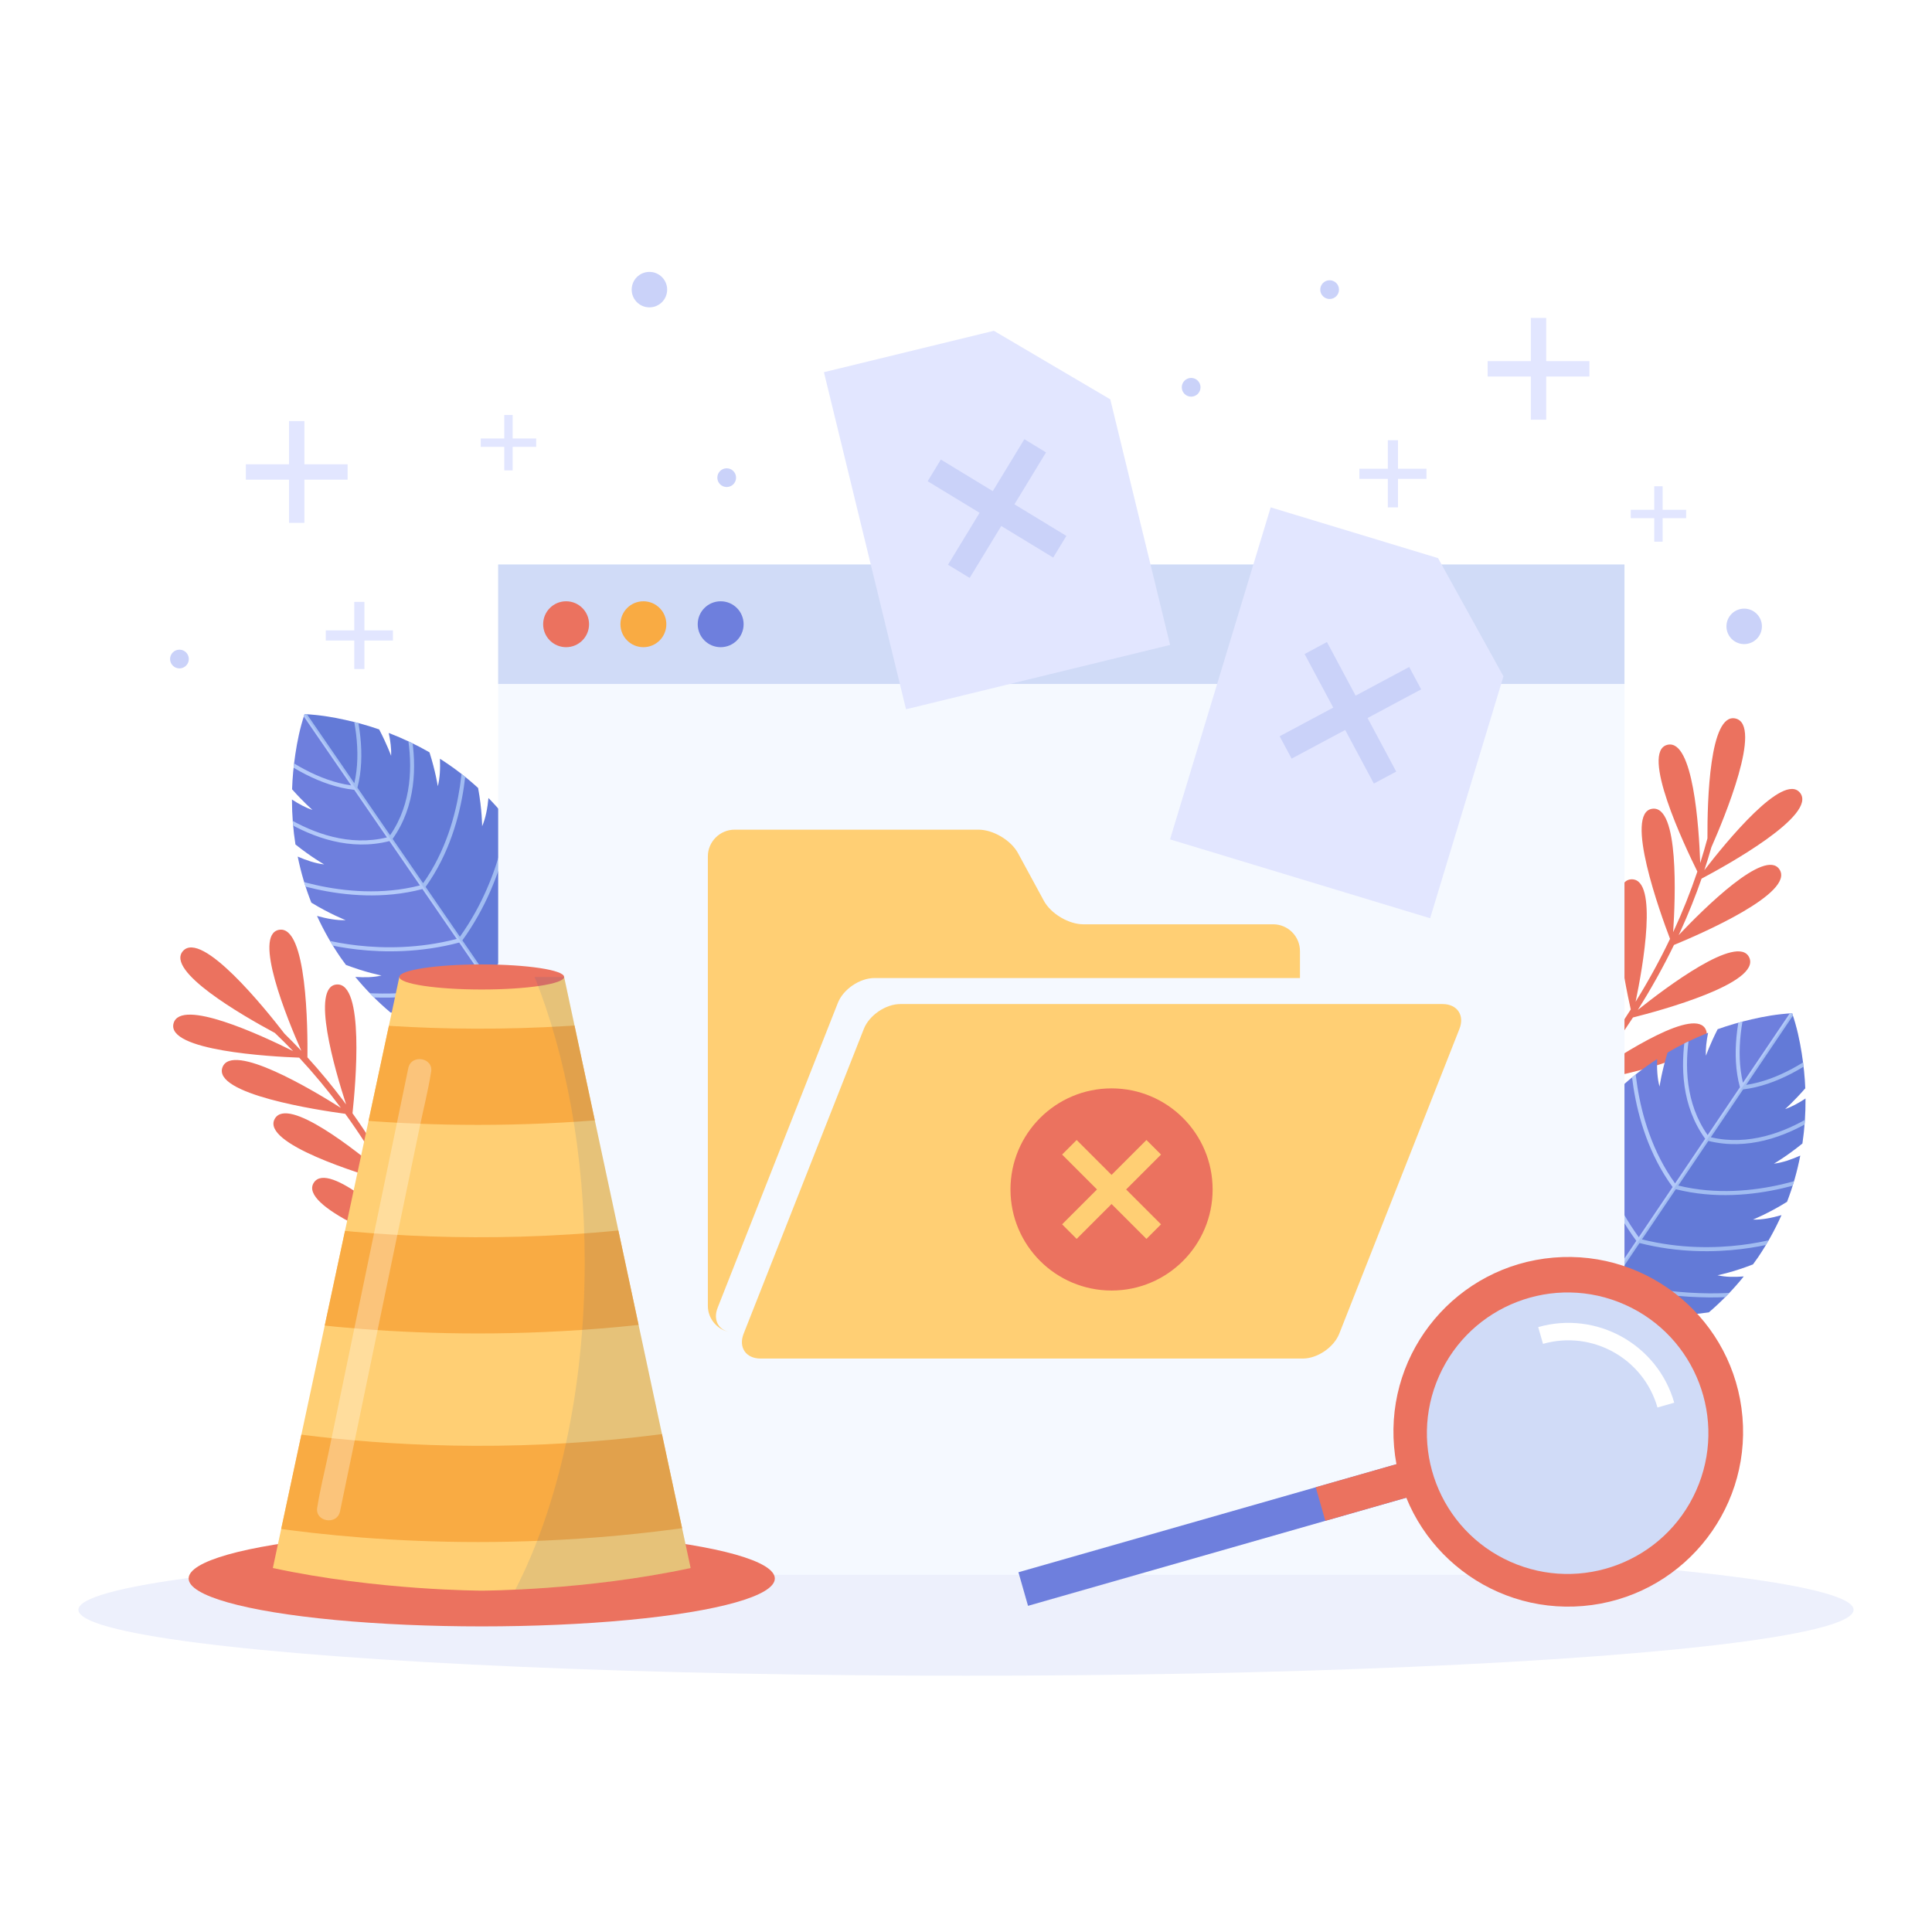 <?xml version="1.0" encoding="utf-8"?>
<!-- Generator: Adobe Illustrator 27.5.0, SVG Export Plug-In . SVG Version: 6.00 Build 0)  -->
<svg version="1.1" xmlns="http://www.w3.org/2000/svg" xmlns:xlink="http://www.w3.org/1999/xlink" x="0px" y="0px"
	 viewBox="0 0 500 500" style="enable-background:new 0 0 500 500;" xml:space="preserve">
<g id="BACKGROUND">
	<rect style="fill:#FFFFFF;" width="500" height="500"/>
</g>
<g id="OBJECTS">
	<g>
		<path style="fill:#EB725F;" d="M89.572,285.839c-0.256-0.345-0.506-0.694-0.764-1.037c-2.906-3.861-5.99-7.589-9.244-11.159
			c0.081-7.194-0.091-34.399-7.381-32.999c-6.731,1.293,2.055,22.833,5.803,31.323c-1.42-1.511-2.868-2.996-4.351-4.446
			c-4.918-6.383-21.454-26.943-26.301-21.377c-4.491,5.157,15.162,16.537,23.799,21.182c1.604,1.53,3.18,3.091,4.711,4.692
			c-8.324-4.157-29.077-13.764-30.922-7.199c-2,7.118,25.136,8.624,32.509,8.901c3.829,4.131,7.426,8.477,10.787,13.002
			c-7.455-4.723-28.089-17.051-30.628-10.542c-2.72,6.974,24.859,11.146,31.761,12.075c3.628,5.006,6.97,10.223,10.034,15.596
			c-7.127-6.04-24.931-20.233-28.276-14.308c-3.632,6.432,22.31,14.338,29.437,16.371c0.494,0.893,0.987,1.785,1.466,2.686
			c2.428,4.572,4.671,9.254,6.734,14.016c-6.46-6.331-23.708-22.324-27.52-16.556c-4.091,6.19,21.488,15.952,28.318,18.424
			c3.055,7.259,5.656,14.71,7.769,22.283c-5.519-7.185-20.33-25.403-24.91-20.231c-4.919,5.555,19.043,18.811,25.461,22.217
			c0.085,0.32,0.182,0.637,0.265,0.957c0.677,2.596,1.336,5.217,1.796,7.863c0.176,1.013,1.754,0.77,1.578-0.245
			c-0.458-2.63-1.048-5.248-1.718-7.85c3.274-6.584,14.823-30.917,7.686-32.823c-6.494-1.735-8.039,20.555-8.403,30.165
			c-1.217-4.332-2.644-8.612-4.136-12.805c-1.069-3.003-2.214-5.981-3.426-8.934c2.252-6.759,10.441-32.828,3.056-33.721
			c-6.741-0.815-5.044,21.925-4.06,31.324c-2.362-5.545-4.979-10.985-7.858-16.282c1.774-6.898,8.121-33.479,0.691-33.853
			c-6.854-0.345-3.427,22.714-1.808,31.829c-3.137-5.604-6.568-11.041-10.301-16.263c0.811-7.501,3.166-33.997-4.144-33.324
			C80.431,255.399,86.572,276.605,89.572,285.839z"/>
		<path style="fill:#EB725F;" d="M434.429,242.012c0.181-0.389,0.368-0.776,0.546-1.167c2.003-4.398,3.804-8.888,5.386-13.452
			c6.358-3.366,30.175-16.516,25.462-22.25c-4.352-5.296-19.076,12.715-24.743,20.064c0.649-1.97,1.262-3.951,1.827-5.947
			c3.258-7.37,13.419-31.72,6.213-33.318c-6.675-1.481-7.283,21.221-7.236,31.027c-0.578,2.141-1.196,4.27-1.871,6.381
			c-0.325-9.299-1.802-32.12-8.45-30.604c-7.209,1.644,4.434,26.201,7.714,32.811c-1.799,5.338-3.898,10.573-6.268,15.688
			c0.586-8.806,1.558-32.823-5.374-31.943c-7.426,0.943,2.086,27.163,4.567,33.671c-2.664,5.579-5.65,11.007-8.906,16.266
			c1.901-9.147,5.863-31.568-0.941-31.676c-7.386-0.118-1.936,26.449-0.316,33.681c-0.548,0.86-1.097,1.72-1.659,2.571
			c-2.856,4.318-5.898,8.525-9.095,12.613c2.475-8.699,8.283-31.493,1.395-32.086c-7.393-0.637-3.747,26.498-2.655,33.679
			c-4.917,6.152-10.219,11.997-15.863,17.471c3.675-8.281,12.602-29.997,5.871-31.549c-7.23-1.667-7.426,25.716-7.352,32.982
			c-0.24,0.228-0.473,0.464-0.714,0.69c-1.957,1.835-3.945,3.666-6.049,5.335c-0.806,0.639,0.162,1.909,0.969,1.269
			c2.092-1.659,4.109-3.428,6.075-5.26c7.348-0.27,34.241-1.75,32.506-8.93c-1.579-6.534-21.898,2.759-30.514,7.031
			c3.224-3.139,6.302-6.437,9.273-9.752c2.127-2.373,4.196-4.803,6.211-7.278c7.014-1.251,33.827-6.513,31.083-13.427
			c-2.505-6.311-21.671,6.045-29.457,11.4c3.743-4.724,7.271-9.623,10.549-14.682c6.907-1.737,33.29-8.862,30.07-15.568
			c-2.971-6.186-21.591,7.842-28.824,13.619c3.424-5.434,6.561-11.045,9.365-16.819c6.977-2.871,31.378-13.462,27.294-19.562
			C456.802,219.438,441.108,234.965,434.429,242.012z"/>
		<g>
			<g>
				<path style="fill:#6E7FDD;" d="M142.609,262.877c0,0,2.624-5.581,3.963-12.946c-0.224-2.31-0.544-4.554-0.969-6.727
					c-0.362-1.9-0.814-3.739-1.308-5.548c-1.324,2.266-2.986,4.63-4.842,6.16c0,0,2.08-4.418,3.483-10.58
					c-1.439-4.168-3.232-8.092-5.336-11.803c-0.679,2.235-1.583,4.505-2.774,6.208c0,0,0.736-4.027,0.742-9.576
					c-0.404-0.632-0.801-1.269-1.223-1.889c-2.346-3.419-4.989-6.635-7.932-9.644c-0.239,2.534-0.717,5.22-1.639,7.305
					c0,0-0.008-4.262-1.043-9.903c-2.98-2.735-6.254-5.268-9.871-7.566c0.103,2.444,0.006,5.019-0.561,7.119
					c0,0-0.56-3.774-2.151-8.783c-3.229-1.867-6.733-3.545-10.541-5.014c0.434,2.024,0.711,4.101,0.612,5.924
					c0,0-1.046-2.908-3.093-6.838c-2.753-0.956-5.691-1.784-8.826-2.476c-3.189-0.705-6.557-1.286-10.489-1.481
					c-1.227,3.741-1.89,7.094-2.374,10.324c-0.476,3.175-0.755,6.215-0.848,9.128c2.937,3.319,5.277,5.337,5.277,5.337
					c-1.738-0.56-3.578-1.563-5.312-2.693c0.009,4.081,0.32,7.954,0.908,11.637c4.106,3.28,7.43,5.154,7.43,5.154
					c-2.164-0.223-4.603-1.054-6.848-2.026c0.85,4.2,2.043,8.164,3.53,11.926c4.896,2.986,8.872,4.52,8.872,4.52
					c-2.276,0.114-4.955-0.402-7.407-1.086c1.756,3.825,3.812,7.444,6.164,10.859c0.428,0.616,0.88,1.215,1.326,1.819
					c5.183,1.981,9.207,2.736,9.207,2.736c-2.017,0.503-4.46,0.534-6.79,0.367c2.711,3.293,5.733,6.373,9.109,9.209
					c6.256,0.897,11.125,0.537,11.125,0.537c-2.094,1.186-4.896,1.891-7.486,2.315c1.512,1.11,3.066,2.19,4.711,3.208
					c1.877,1.174,3.857,2.277,5.934,3.313c7.356,1.387,13.507,0.936,13.507,0.936c-1.83,1.036-4.202,1.704-6.499,2.141
					c0.654,0.25,1.315,0.494,1.986,0.732c2.791,0.979,5.767,1.83,8.95,2.539c3.182,0.71,6.538,1.3,10.454,1.505
					c1.211-3.73,1.862-7.075,2.338-10.3c0.478-3.226,0.749-6.309,0.835-9.266c0.018-0.712,0.027-1.417,0.028-2.117
					C145.705,259.565,144.232,261.54,142.609,262.877z"/>
				<g>
					<defs>
						<path id="SVGID_1_" d="M142.609,262.877c0,0,2.624-5.581,3.963-12.946c-0.224-2.31-0.544-4.554-0.969-6.727
							c-0.362-1.9-0.814-3.739-1.308-5.548c-1.324,2.266-2.986,4.63-4.842,6.16c0,0,2.08-4.418,3.483-10.58
							c-1.439-4.168-3.232-8.092-5.336-11.803c-0.679,2.235-1.583,4.505-2.774,6.208c0,0,0.736-4.027,0.742-9.576
							c-0.404-0.632-0.801-1.269-1.223-1.889c-2.346-3.419-4.989-6.635-7.932-9.644c-0.239,2.534-0.717,5.22-1.639,7.305
							c0,0-0.008-4.262-1.043-9.903c-2.98-2.735-6.254-5.268-9.871-7.566c0.103,2.444,0.006,5.019-0.561,7.119
							c0,0-0.56-3.774-2.151-8.783c-3.229-1.867-6.733-3.545-10.541-5.014c0.434,2.024,0.711,4.101,0.612,5.924
							c0,0-1.046-2.908-3.093-6.838c-2.753-0.956-5.691-1.784-8.826-2.476c-3.189-0.705-6.557-1.286-10.489-1.481
							c-1.227,3.741-1.89,7.094-2.374,10.324c-0.476,3.175-0.755,6.215-0.848,9.128c2.937,3.319,5.277,5.337,5.277,5.337
							c-1.738-0.56-3.578-1.563-5.312-2.693c0.009,4.081,0.32,7.954,0.908,11.637c4.106,3.28,7.43,5.154,7.43,5.154
							c-2.164-0.223-4.603-1.054-6.848-2.026c0.85,4.2,2.043,8.164,3.53,11.926c4.896,2.986,8.872,4.52,8.872,4.52
							c-2.276,0.114-4.955-0.402-7.407-1.086c1.756,3.825,3.812,7.444,6.164,10.859c0.428,0.616,0.88,1.215,1.326,1.819
							c5.183,1.981,9.207,2.736,9.207,2.736c-2.017,0.503-4.46,0.534-6.79,0.367c2.711,3.293,5.733,6.373,9.109,9.209
							c6.256,0.897,11.125,0.537,11.125,0.537c-2.094,1.186-4.896,1.891-7.486,2.315c1.512,1.11,3.066,2.19,4.711,3.208
							c1.877,1.174,3.857,2.277,5.934,3.313c7.356,1.387,13.507,0.936,13.507,0.936c-1.83,1.036-4.202,1.704-6.499,2.141
							c0.654,0.25,1.315,0.494,1.986,0.732c2.791,0.979,5.767,1.83,8.95,2.539c3.182,0.71,6.538,1.3,10.454,1.505
							c1.211-3.73,1.862-7.075,2.338-10.3c0.478-3.226,0.749-6.309,0.835-9.266c0.018-0.712,0.027-1.417,0.028-2.117
							C145.705,259.565,144.232,261.54,142.609,262.877z"/>
					</defs>
					<clipPath id="SVGID_00000062888789978449119530000018254349182717944475_">
						<use xlink:href="#SVGID_1_"  style="overflow:visible;"/>
					</clipPath>
					<path style="clip-path:url(#SVGID_00000062888789978449119530000018254349182717944475_);fill:#B3C9F9;" d="M132.732,208.106
						l-1.024-0.117c-0.008,0.18-0.875,17.908-12.687,34.439l-8.873-12.906c12.162-16.915,10.644-38.651,10.627-38.87l-1.021,0.011
						c0.016,0.215,1.487,21.337-10.252,37.92l-7.894-11.482c12.114-17.039,0.656-41.069,0.538-41.311l-0.91,0.417
						c0.114,0.236,11.157,23.427-0.277,39.951l-8.464-12.311c4.451-16.922-7.097-38.26-7.215-38.475l-0.885,0.468
						c0.113,0.207,11.077,20.483,7.306,36.853l-17.435-25.36l-0.824,0.566l17.435,25.36c-16.634-2.341-31.64-19.838-31.793-20.018
						l-0.754,0.658c0.158,0.187,15.946,18.61,33.34,20.514l8.464,12.311c-19.522,4.758-37.221-13.857-37.401-14.047l-0.715,0.7
						c0.184,0.197,18.518,19.499,38.765,14.291l7.894,11.482c-19.674,5.019-38.882-3.915-39.076-4.007l-0.376,0.95
						c0.198,0.095,19.95,9.295,40.098,3.996l8.873,12.906c-19.65,5.105-36.528-0.429-36.699-0.486l-0.257,0.998
						c0.173,0.058,17.512,5.756,37.601,0.426l6.675,9.709c-19.641,5.194-34.203,3.059-34.349,3.037l-0.084,1.04
						c0.149,0.023,15.061,2.219,35.076-3.141l7.28,10.589c-16.457,4.331-28.65,2.555-28.773,2.535l-0.083,1.041
						c0.126,0.02,12.668,1.86,29.501-2.638l6.066,8.823c-10.334,2.753-17.929,1.742-18.006,1.731l-0.072,1.042
						c0.326,0.046,8.021,1.081,18.721-1.837l11.821,17.193l0.824-0.566l-11.821-17.193c6.556-8.945,8.346-16.501,8.419-16.822
						l-0.999-0.306c-0.018,0.076-1.793,7.529-8.064,16.192l-6.066-8.823c10.227-14.107,13.001-26.476,13.027-26.601l-1.001-0.295
						c-0.026,0.122-2.734,12.142-12.671,25.957l-7.28-10.589c12.171-16.769,15.461-31.478,15.493-31.626l-1.001-0.294
						c-0.032,0.144-3.253,14.505-15.136,30.984l-6.675-9.709C131.836,226.518,132.725,208.289,132.732,208.106z"/>
				</g>
			</g>
			<path style="opacity:0.1;fill:#0046A0;" d="M135.567,218.067c-0.404-0.632-0.801-1.269-1.223-1.889
				c-2.346-3.419-4.989-6.635-7.932-9.644c-0.239,2.534-0.717,5.22-1.639,7.305c0,0-0.008-4.262-1.043-9.903
				c-2.98-2.735-6.254-5.268-9.871-7.566c0.103,2.444,0.006,5.019-0.561,7.119c0,0-0.56-3.774-2.151-8.783
				c-3.229-1.867-6.733-3.545-10.541-5.014c0.434,2.024,0.711,4.101,0.612,5.924c0,0-1.046-2.908-3.093-6.838
				c-2.753-0.956-5.691-1.784-8.826-2.476c-3.189-0.705-6.557-1.286-10.489-1.481l64.926,94.437c1.211-3.73,1.862-7.075,2.338-10.3
				c0.478-3.226,0.749-6.309,0.835-9.266c0.018-0.712,0.027-1.417,0.028-2.117c-1.231,1.989-2.704,3.964-4.326,5.302
				c0,0,2.624-5.581,3.963-12.946c-0.224-2.31-0.544-4.554-0.969-6.727c-0.362-1.9-0.814-3.739-1.308-5.548
				c-1.324,2.266-2.986,4.63-4.842,6.16c0,0,2.08-4.418,3.483-10.58c-1.439-4.168-3.232-8.092-5.336-11.803
				c-0.679,2.235-1.583,4.505-2.774,6.208C134.825,227.643,135.561,223.615,135.567,218.067z"/>
		</g>
		<g>
			<g>
				<path style="fill:#6E7FDD;" d="M414.555,350.19c0,0,6.154,0.396,13.498-1.056c2.068-1.055,4.038-2.175,5.904-3.366
					c1.636-1.033,3.181-2.127,4.682-3.25c-2.594-0.402-5.402-1.082-7.506-2.249c0,0,4.873,0.317,11.121-0.636
					c3.35-2.866,6.345-5.972,9.027-9.289c-2.328,0.187-4.772,0.178-6.793-0.307c0,0,4.017-0.791,9.182-2.818
					c0.44-0.608,0.887-1.21,1.31-1.83c2.322-3.436,4.345-7.073,6.067-10.913c-2.446,0.706-5.12,1.245-7.397,1.152
					c0,0,3.962-1.569,8.832-4.599c1.454-3.775,2.611-7.75,3.423-11.957c-2.236,0.992-4.668,1.844-6.829,2.087
					c0,0,3.307-1.903,7.384-5.22c0.555-3.688,0.831-7.564,0.804-11.645c-1.724,1.145-3.555,2.164-5.288,2.74
					c0,0,2.322-2.038,5.229-5.384c-0.119-2.911-0.425-5.949-0.93-9.12c-0.513-3.226-1.206-6.573-2.466-10.303
					c-3.93,0.229-7.293,0.841-10.476,1.574c-3.129,0.721-6.06,1.575-8.804,2.555c-2.012,3.949-3.032,6.865-3.032,6.865
					c-0.115-1.822,0.144-3.902,0.559-5.929c-3.794,1.503-7.284,3.212-10.496,5.108c-1.547,5.023-2.073,8.801-2.073,8.801
					c-0.585-2.095-0.705-4.669-0.624-7.114c-3.596,2.33-6.848,4.892-9.803,7.654c-0.985,5.65-0.955,9.911-0.955,9.911
					c-0.94-2.076-1.442-4.758-1.704-7.29c-2.916,3.035-5.53,6.274-7.845,9.714c-0.417,0.624-0.808,1.264-1.206,1.9
					c0.055,5.548,0.827,9.569,0.827,9.569c-1.207-1.692-2.131-3.954-2.829-6.183c-2.071,3.729-3.829,7.669-5.231,11.85
					c1.457,6.15,3.577,10.549,3.577,10.549c-1.87-1.514-3.553-3.862-4.897-6.117c-0.478,1.813-0.914,3.655-1.259,5.559
					c-0.405,2.176-0.706,4.423-0.909,6.735c1.405,7.353,4.078,12.91,4.078,12.91c-1.634-1.323-3.125-3.285-4.373-5.263
					c0.007,0.7,0.022,1.405,0.047,2.116c0.112,2.955,0.41,6.036,0.917,9.258c0.505,3.221,1.186,6.56,2.43,10.278
					c3.914-0.24,7.265-0.86,10.44-1.598c3.177-0.737,6.145-1.615,8.927-2.618c0.669-0.244,1.328-0.494,1.98-0.75
					C418.772,351.857,416.394,351.21,414.555,350.19z"/>
				<g>
					<defs>
						<path id="SVGID_00000149382627256407288720000003399459996231619498_" d="M414.555,350.19c0,0,6.154,0.396,13.498-1.056
							c2.068-1.055,4.038-2.175,5.904-3.366c1.636-1.033,3.181-2.127,4.682-3.25c-2.594-0.402-5.402-1.082-7.506-2.249
							c0,0,4.873,0.317,11.121-0.636c3.35-2.866,6.345-5.972,9.027-9.289c-2.328,0.187-4.772,0.178-6.793-0.307
							c0,0,4.017-0.791,9.182-2.818c0.44-0.608,0.887-1.21,1.31-1.83c2.322-3.436,4.345-7.073,6.067-10.913
							c-2.446,0.706-5.12,1.245-7.397,1.152c0,0,3.962-1.569,8.832-4.599c1.454-3.775,2.611-7.75,3.423-11.957
							c-2.236,0.992-4.668,1.844-6.829,2.087c0,0,3.307-1.903,7.384-5.22c0.555-3.688,0.831-7.564,0.804-11.645
							c-1.724,1.145-3.555,2.164-5.288,2.74c0,0,2.322-2.038,5.229-5.384c-0.119-2.911-0.425-5.949-0.93-9.12
							c-0.513-3.226-1.206-6.573-2.466-10.303c-3.93,0.229-7.293,0.841-10.476,1.574c-3.129,0.721-6.06,1.575-8.804,2.555
							c-2.012,3.949-3.032,6.865-3.032,6.865c-0.115-1.822,0.144-3.902,0.559-5.929c-3.794,1.503-7.284,3.212-10.496,5.108
							c-1.547,5.023-2.073,8.801-2.073,8.801c-0.585-2.095-0.705-4.669-0.624-7.114c-3.596,2.33-6.848,4.892-9.803,7.654
							c-0.985,5.65-0.955,9.911-0.955,9.911c-0.94-2.076-1.442-4.758-1.704-7.29c-2.916,3.035-5.53,6.274-7.845,9.714
							c-0.417,0.624-0.808,1.264-1.206,1.9c0.055,5.548,0.827,9.569,0.827,9.569c-1.207-1.692-2.131-3.954-2.829-6.183
							c-2.071,3.729-3.829,7.669-5.231,11.85c1.457,6.15,3.577,10.549,3.577,10.549c-1.87-1.514-3.553-3.862-4.897-6.117
							c-0.478,1.813-0.914,3.655-1.259,5.559c-0.405,2.176-0.706,4.423-0.909,6.735c1.405,7.353,4.078,12.91,4.078,12.91
							c-1.634-1.323-3.125-3.285-4.373-5.263c0.007,0.7,0.022,1.405,0.047,2.116c0.112,2.955,0.41,6.036,0.917,9.258
							c0.505,3.221,1.186,6.56,2.43,10.278c3.914-0.24,7.265-0.86,10.44-1.598c3.177-0.737,6.145-1.615,8.927-2.618
							c0.669-0.244,1.328-0.494,1.98-0.75C418.772,351.857,416.394,351.21,414.555,350.19z"/>
					</defs>
					<clipPath id="SVGID_00000037663177019324708200000017027442673538205824_">
						<use xlink:href="#SVGID_00000149382627256407288720000003399459996231619498_"  style="overflow:visible;"/>
					</clipPath>
					<path style="clip-path:url(#SVGID_00000037663177019324708200000017027442673538205824_);fill:#B3C9F9;" d="M461.899,320.933
						l-0.266-0.996c-0.17,0.058-16.983,5.747-36.693,0.813l8.758-12.984c20.195,5.119,39.864-4.257,40.061-4.353l-0.384-0.946
						c-0.194,0.094-19.309,9.202-39.039,4.355l7.791-11.552c20.293,5.028,38.454-14.436,38.636-14.635l-0.722-0.694
						c-0.178,0.192-17.71,18.964-37.274,14.38l8.354-12.386c17.376-2.059,32.999-20.621,33.156-20.81l-0.759-0.652
						c-0.151,0.182-15,17.812-31.613,20.301l17.209-25.515l-0.829-0.559l-17.209,25.514c-3.916-16.335,6.866-36.708,6.978-36.916
						l-0.889-0.46c-0.116,0.216-11.473,21.655-6.872,38.537l-8.354,12.386c-11.58-16.421-0.744-39.71-0.632-39.947l-0.914-0.409
						c-0.116,0.243-11.359,24.374,0.906,41.305l-7.791,11.552c-11.878-16.468-10.603-37.613-10.589-37.827l-1.021-0.002
						c-0.015,0.219-1.339,21.968,10.973,38.774l-8.758,12.984c-11.95-16.414-12.984-34.146-12.994-34.325l-1.023,0.126
						c0.009,0.183,1.06,18.403,13.38,35.142l-6.588,9.768c-12.029-16.373-15.377-30.704-15.411-30.848l-0.998,0.303
						c0.033,0.147,3.453,14.827,15.774,31.486l-7.185,10.653c-10.059-13.726-12.874-25.721-12.901-25.843l-0.999,0.304
						c0.027,0.124,2.911,12.469,13.263,26.484l-5.987,8.876c-6.348-8.607-8.19-16.044-8.208-16.119l-0.996,0.315
						c0.077,0.32,1.934,7.859,8.569,16.746l-11.667,17.298l0.829,0.559l11.667-17.298c10.725,2.823,18.411,1.72,18.737,1.671
						l-0.081-1.041c-0.077,0.011-7.663,1.09-18.02-1.571l5.987-8.876c16.873,4.348,29.398,2.396,29.524,2.375l-0.093-1.04
						c-0.123,0.021-12.299,1.905-28.794-2.279l7.185-10.653c20.062,5.181,34.954,2.853,35.103,2.828l-0.093-1.039
						c-0.146,0.023-14.688,2.288-34.374-2.731l6.588-9.768C444.439,326.845,461.726,320.993,461.899,320.933z"/>
				</g>
			</g>
			<path style="opacity:0.1;fill:#0046A0;" d="M453.669,327.22c0.44-0.608,0.887-1.21,1.31-1.83
				c2.322-3.436,4.345-7.073,6.067-10.913c-2.446,0.706-5.12,1.245-7.397,1.152c0,0,3.962-1.569,8.832-4.599
				c1.454-3.775,2.611-7.75,3.423-11.957c-2.236,0.992-4.668,1.844-6.829,2.087c0,0,3.307-1.903,7.384-5.22
				c0.555-3.688,0.831-7.564,0.804-11.645c-1.724,1.145-3.555,2.164-5.288,2.74c0,0,2.322-2.038,5.229-5.384
				c-0.119-2.911-0.425-5.949-0.93-9.12c-0.513-3.226-1.206-6.573-2.466-10.303l-64.082,95.011c3.914-0.24,7.265-0.86,10.44-1.598
				c3.177-0.737,6.145-1.615,8.927-2.618c0.669-0.244,1.328-0.494,1.98-0.75c-2.302-0.416-4.679-1.063-6.518-2.083
				c0,0,6.154,0.396,13.498-1.056c2.068-1.055,4.038-2.175,5.904-3.366c1.636-1.033,3.181-2.127,4.682-3.25
				c-2.594-0.402-5.402-1.082-7.506-2.249c0,0,4.873,0.317,11.121-0.636c3.35-2.866,6.345-5.972,9.027-9.289
				c-2.328,0.187-4.772,0.178-6.793-0.307C444.487,330.038,448.504,329.247,453.669,327.22z"/>
		</g>
	</g>
	<ellipse style="fill:#EDF0FC;" cx="250" cy="416.612" rx="229.709" ry="17.064"/>
	<g>
		<g>
			<rect x="128.93" y="146.09" style="fill:#F5F9FF;" width="291.483" height="261.483"/>
			<rect x="128.93" y="146.09" style="fill:#D0DBF7;" width="291.483" height="30.922"/>
		</g>
		<g>
			<path style="fill:#EB725F;" d="M152.447,161.551c0,3.28-2.659,5.94-5.94,5.94c-3.28,0-5.939-2.659-5.939-5.94
				s2.659-5.939,5.939-5.939C149.788,155.611,152.447,158.27,152.447,161.551z"/>
			<path style="fill:#F9AB43;" d="M172.447,161.551c0,3.28-2.659,5.94-5.94,5.94c-3.28,0-5.939-2.659-5.939-5.94
				s2.659-5.939,5.939-5.939C169.788,155.611,172.447,158.27,172.447,161.551z"/>
			<path style="fill:#6E7FDD;" d="M192.447,161.551c0,3.28-2.659,5.94-5.94,5.94s-5.939-2.659-5.939-5.94s2.659-5.939,5.939-5.939
				S192.447,158.27,192.447,161.551z"/>
		</g>
	</g>
	<g>
		<g>
			<g>
				<path style="fill:#FFCF74;" d="M377.701,266.286c1.397-3.542-0.576-6.44-4.383-6.44h-140.3c-3.807,0-8.065,2.898-9.462,6.44
					l-31.099,78.867c-1.397,3.542,0.576,6.44,4.383,6.44h140.3c3.807,0,8.065-2.898,9.462-6.44L377.701,266.286z"/>
			</g>
			<path style="fill:#FFCF74;" d="M185.732,338.427l31.099-78.867c1.397-3.542,5.654-6.44,9.462-6.44H336.43v-6.989
				c0-3.807-3.115-6.922-6.922-6.922h-49.13c-3.807,0-8.408-2.738-10.225-6.084l-6.69-12.323c-1.816-3.346-6.418-6.084-10.225-6.084
				h-63.124c-3.807,0-6.922,3.115-6.922,6.922v116.302c0,3.343,2.403,6.151,5.567,6.786
				C185.862,344.121,184.512,341.52,185.732,338.427z"/>
		</g>
		<path style="fill:#EB725F;" d="M287.669,281.671c-14.446,0-26.158,11.711-26.158,26.158c0,14.447,11.711,26.158,26.158,26.158
			c14.447,0,26.158-11.711,26.158-26.158C313.826,293.383,302.115,281.671,287.669,281.671z M300.468,316.858l-3.769,3.769
			l-9.03-9.029l-9.03,9.029l-3.769-3.769l9.03-9.029l-9.03-9.029l3.769-3.769l9.03,9.03l9.03-9.03l3.769,3.769l-9.03,9.029
			L300.468,316.858z"/>
	</g>
	<g>
		<g>
			<g>
				<ellipse style="fill:#EB725F;" cx="124.671" cy="408.516" rx="75.852" ry="12.394"/>
				<path style="fill:#FFCF74;" d="M145.993,252.836h-21.321H103.35L70.612,405.802c27.154,5.852,54.06,5.852,54.06,5.852
					s26.905,0,54.059-5.852L145.993,252.836z"/>
				<ellipse style="fill:#EB725F;" cx="124.671" cy="252.836" rx="21.321" ry="3.245"/>
				<g>
					<defs>
						<path id="SVGID_00000060710511799109216810000015184404260135572637_" d="M145.993,252.836h-21.321H103.35L70.612,405.802
							c27.154,5.852,54.06,5.852,54.06,5.852s26.905,0,54.059-5.852L145.993,252.836z"/>
					</defs>
					<clipPath id="SVGID_00000013909324307335713380000006395556695190761604_">
						<use xlink:href="#SVGID_00000060710511799109216810000015184404260135572637_"  style="overflow:visible;"/>
					</clipPath>
					<g style="clip-path:url(#SVGID_00000013909324307335713380000006395556695190761604_);">
						<g>
							<path style="fill:#F9AB43;" d="M123.743,399.076c-43.89,0-73.529-7.336-75.37-7.803l6.106-24.047l-3.053,12.023l3.04-12.027
								c0.629,0.158,63.888,15.661,141.086-0.127l4.972,24.308C172.412,397.152,146.208,399.076,123.743,399.076z"/>
						</g>
						<g>
							<path style="fill:#F9AB43;" d="M123.743,345.097c-43.89,0-73.529-7.336-75.37-7.803l6.106-24.047l-3.053,12.023l3.04-12.027
								c0.629,0.158,63.888,15.661,141.086-0.127l4.972,24.308C172.412,343.173,146.208,345.097,123.743,345.097z"/>
						</g>
						<g>
							<path style="fill:#F9AB43;" d="M123.743,291.118c-43.89,0-73.529-7.336-75.37-7.803l6.106-24.047l-3.053,12.023l3.04-12.027
								c0.629,0.158,63.888,15.661,141.086-0.127l4.972,24.308C172.412,289.194,146.208,291.118,123.743,291.118z"/>
						</g>
					</g>
				</g>
			</g>
			<path style="opacity:0.1;fill:#0046A0;" d="M151.323,326.641c0,33.261-6.885,63.305-17.959,84.764
				c10.11-0.464,27.682-1.792,45.367-5.603l-32.738-152.966h-7.638C146.467,273.052,151.323,298.711,151.323,326.641z"/>
		</g>
		<g style="opacity:0.3;">
			<path style="fill:#FFFFFF;" d="M105.666,276.437c-0.779,3.759-1.558,7.517-2.338,11.276c-1.872,9.029-3.744,18.058-5.616,27.086
				c-2.276,10.976-4.551,21.953-6.827,32.929c-1.958,9.445-3.916,18.891-5.875,28.336c-0.948,4.573-2.118,9.159-2.855,13.772
				c-0.01,0.065-0.027,0.129-0.04,0.194c-0.784,3.781,5.108,4.853,5.89,1.084c0.779-3.758,1.559-7.517,2.338-11.276
				c1.872-9.029,3.744-18.057,5.616-27.086c2.276-10.976,4.551-21.953,6.827-32.929c1.958-9.445,3.917-18.891,5.875-28.336
				c0.948-4.573,2.118-9.159,2.855-13.772c0.01-0.065,0.027-0.13,0.04-0.194C112.339,273.74,106.447,272.668,105.666,276.437
				L105.666,276.437z"/>
		</g>
	</g>
	<g>
		<g>
			<g>
				
					<rect x="261.69" y="386.505" transform="matrix(0.962 -0.275 0.275 0.962 -94.465 107.045)" style="fill:#6E7FDD;" width="147.041" height="9.032"/>
			</g>
			<g>
				
					<rect x="340.14" y="375.526" transform="matrix(0.962 -0.275 0.275 0.962 -89.973 117.18)" style="fill:#EB725F;" width="67.054" height="9.032"/>
			</g>
		</g>
		<g>
			<g>
				
					<ellipse transform="matrix(0.996 -0.085 0.085 0.996 -29.94 35.698)" style="fill:#EB725F;" cx="405.907" cy="370.837" rx="45.262" ry="45.262"/>
				
					<ellipse transform="matrix(0.407 -0.913 0.913 0.407 -98.073 590.577)" style="fill:#D0DBF7;" cx="405.907" cy="370.837" rx="36.434" ry="36.434"/>
			</g>
			<g>
				<path style="fill:#FFFFFF;" d="M433.294,363.018l-4.342,1.24c-3.628-12.707-16.917-20.093-29.624-16.465l-1.24-4.342
					C413.189,339.139,428.983,347.918,433.294,363.018z"/>
			</g>
		</g>
	</g>
	<g>
		<g>
			<polygon style="fill:#E2E6FF;" points="372.173,144.442 328.851,131.308 302.802,217.232 370.117,237.64 389.096,175.035 			"/>
			<polygon style="fill:#CAD2F9;" points="367.796,178.405 364.701,172.615 350.831,180.031 343.414,166.162 337.625,169.258 
				345.042,183.127 331.172,190.543 334.267,196.333 348.137,188.916 355.554,202.786 361.344,199.69 353.927,185.821 			"/>
		</g>
		<g>
			<polygon style="fill:#E2E6FF;" points="257.214,85.608 213.231,96.322 234.481,183.557 302.823,166.909 287.34,103.35 			"/>
			<polygon style="fill:#CAD2F9;" points="270.711,117.079 265.102,113.668 256.928,127.105 243.49,118.932 240.079,124.541 
				253.517,132.714 245.343,146.152 250.952,149.563 259.126,136.126 272.564,144.299 275.975,138.69 262.537,130.517 			"/>
		</g>
	</g>
	<g>
		<polygon style="fill:#E2E6FF;" points="411.337,93.463 400.156,93.463 400.156,82.282 396.177,82.282 396.177,93.463 
			384.997,93.463 384.997,97.442 396.177,97.442 396.177,108.622 400.156,108.622 400.156,97.442 411.337,97.442 		"/>
		<polygon style="fill:#E2E6FF;" points="436.378,131.933 430.288,131.933 430.288,125.843 428.12,125.843 428.12,131.933 
			422.031,131.933 422.031,134.1 428.12,134.1 428.12,140.19 430.288,140.19 430.288,134.1 436.378,134.1 		"/>
		<polygon style="fill:#E2E6FF;" points="369.171,121.307 361.796,121.307 361.796,113.933 359.171,113.933 359.171,121.307 
			351.797,121.307 351.797,123.932 359.171,123.932 359.171,131.307 361.796,131.307 361.796,123.932 369.171,123.932 		"/>
		<polygon style="fill:#E2E6FF;" points="89.962,120.157 78.781,120.157 78.781,108.977 74.802,108.977 74.802,120.157 
			63.622,120.157 63.622,124.137 74.802,124.137 74.802,135.317 78.781,135.317 78.781,124.137 89.962,124.137 		"/>
		<polygon style="fill:#E2E6FF;" points="138.763,113.484 132.673,113.484 132.673,107.394 130.505,107.394 130.505,113.484 
			124.415,113.484 124.415,115.651 130.505,115.651 130.505,121.741 132.673,121.741 132.673,115.651 138.763,115.651 		"/>
		<polygon style="fill:#E2E6FF;" points="101.685,163.147 94.31,163.147 94.31,155.772 91.685,155.772 91.685,163.147 
			84.311,163.147 84.311,165.771 91.685,165.771 91.685,173.146 94.31,173.146 94.31,165.771 101.685,165.771 		"/>
	</g>
	<g>
		<path style="fill:#CAD2F9;" d="M346.53,74.956c0,1.339-1.085,2.424-2.424,2.424s-2.424-1.085-2.424-2.424
			c0-1.338,1.085-2.424,2.424-2.424S346.53,73.617,346.53,74.956z"/>
		<path style="fill:#CAD2F9;" d="M455.982,162.103c0,2.535-2.055,4.59-4.59,4.59c-2.535,0-4.59-2.055-4.59-4.59
			s2.055-4.59,4.59-4.59C453.927,157.513,455.982,159.568,455.982,162.103z"/>
		<path style="fill:#CAD2F9;" d="M310.693,100.233c0,1.339-1.085,2.424-2.424,2.424s-2.424-1.085-2.424-2.424
			s1.085-2.424,2.424-2.424S310.693,98.894,310.693,100.233z"/>
		<path style="fill:#CAD2F9;" d="M172.659,74.956c0,2.535-2.055,4.59-4.59,4.59c-2.535,0-4.59-2.055-4.59-4.59
			c0-2.535,2.055-4.59,4.59-4.59C170.604,70.366,172.659,72.421,172.659,74.956z"/>
		<path style="fill:#CAD2F9;" d="M190.493,123.619c0,1.339-1.085,2.424-2.424,2.424c-1.339,0-2.424-1.085-2.424-2.424
			s1.085-2.424,2.424-2.424C189.408,121.196,190.493,122.281,190.493,123.619z"/>
		<path style="fill:#CAD2F9;" d="M48.865,170.557c0,1.339-1.085,2.424-2.424,2.424c-1.339,0-2.424-1.085-2.424-2.424
			c0-1.339,1.085-2.424,2.424-2.424C47.78,168.133,48.865,169.218,48.865,170.557z"/>
	</g>
</g>
</svg>
